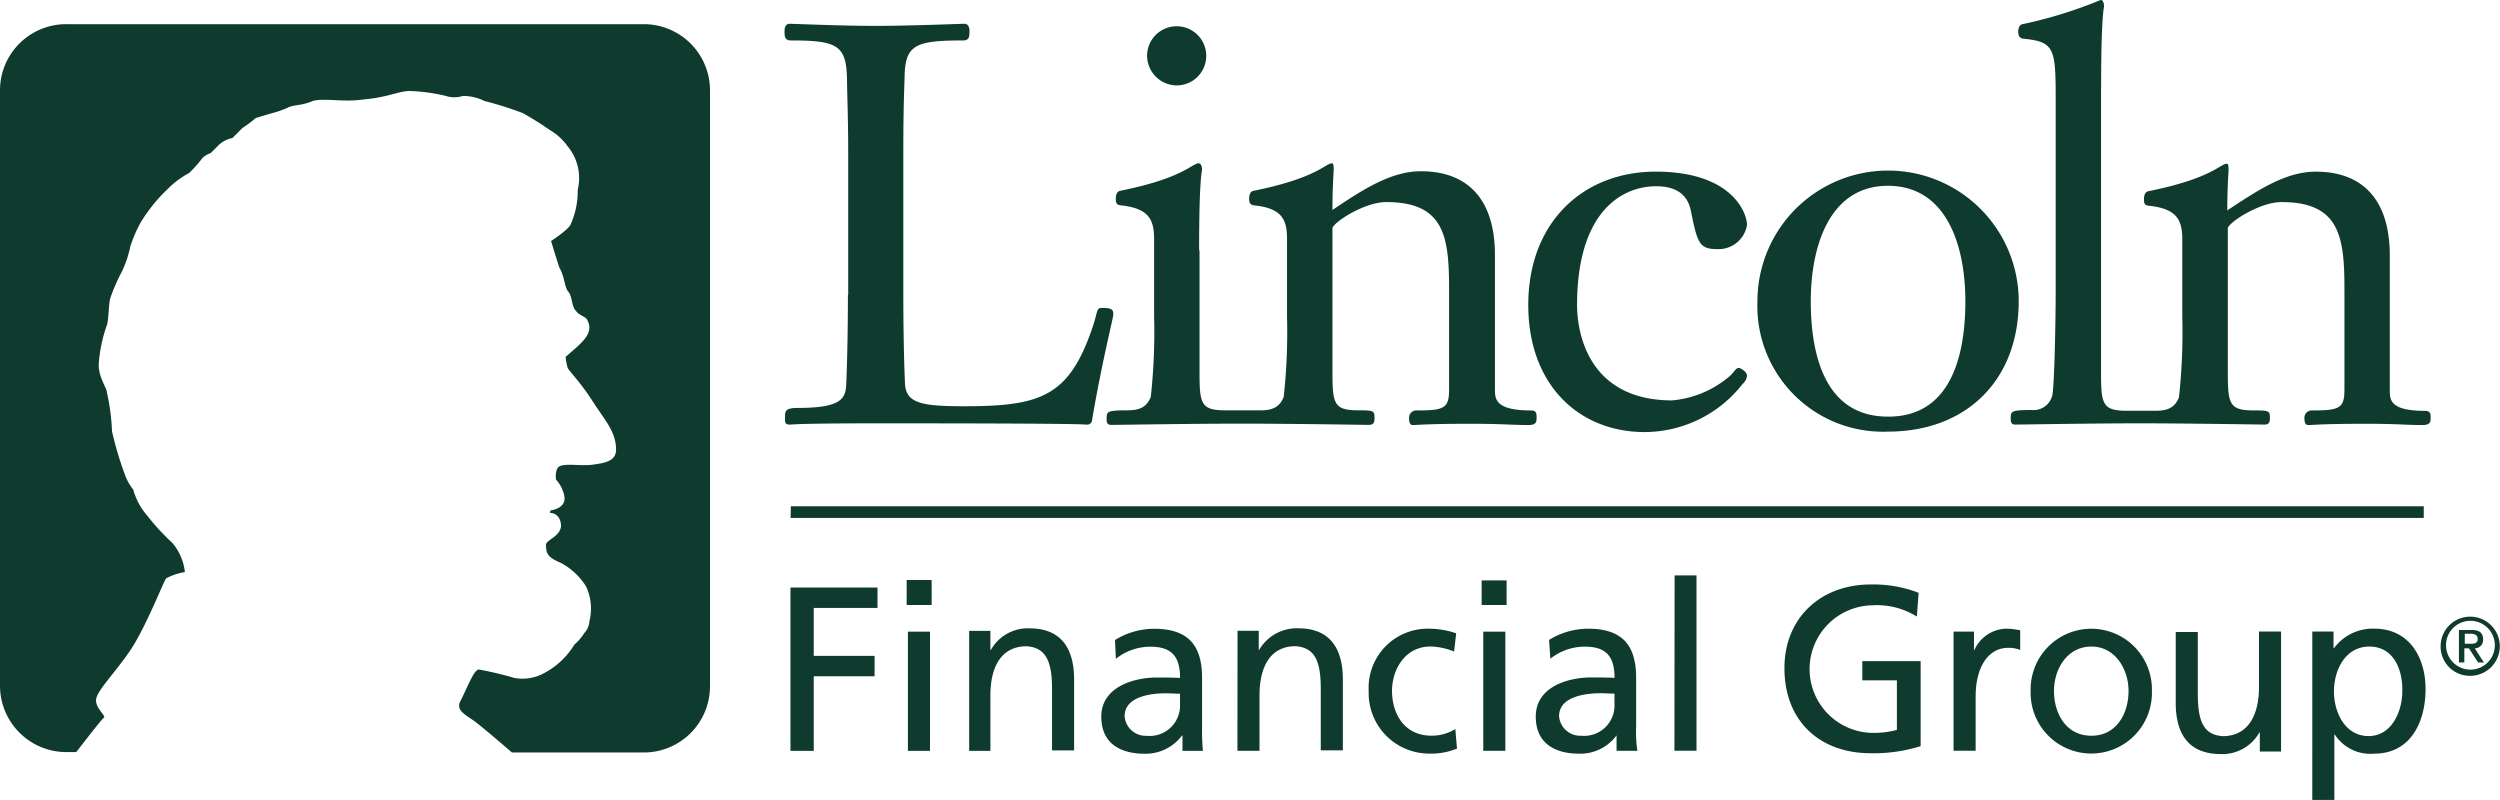 <svg xmlns="http://www.w3.org/2000/svg" width="200.198" height="64.063" viewBox="0 0 200.198 64.063">
  <path id="lincoln-financial-group-lfg-vector-logo-2022" d="M84.329,272.047h6.94v1.635H86.165v3.837h4.871v1.635H86.165v5.973H84.3v-13.08Zm9.376,3.537h1.768v9.543H93.705Zm-.1-4.137h2v2h-2Zm4.938,13.68h1.768v-4.438c0-2.336.9-3.937,2.9-3.937,1.535.1,2.035,1.2,2.035,3.4v4.938h1.768v-5.672c0-2.569-1.1-4.1-3.57-4.1a3.392,3.392,0,0,0-3.1,1.735h-.033v-1.535h-1.7v9.61Zm11.745-8.875a5.969,5.969,0,0,1,3.136-.9c2.736,0,3.837,1.335,3.837,3.937v3.971a16.418,16.418,0,0,0,.067,1.868h-1.635v-1.235h-.033a3.654,3.654,0,0,1-2.97,1.468c-2.069,0-3.5-.9-3.5-2.97,0-2.4,2.636-3.136,4.438-3.136.7,0,1.2,0,1.869.033,0-1.635-.6-2.5-2.369-2.5a4.43,4.43,0,0,0-2.769.968Zm5.205,4.3c-.367,0-.734-.033-1.134-.033-.968,0-3.3.167-3.3,1.835a1.694,1.694,0,0,0,1.768,1.568,2.429,2.429,0,0,0,2.669-2.5Zm4.6,4.571h1.768v-4.438c0-2.336.9-3.937,2.87-3.937,1.568.1,2.035,1.2,2.035,3.4v4.938h1.768v-5.672c0-2.569-1.1-4.1-3.57-4.1a3.483,3.483,0,0,0-3.136,1.735H121.8v-1.535h-1.7Zm17.517-9.409a6.79,6.79,0,0,0-2.135-.367,4.731,4.731,0,0,0-4.871,5,4.845,4.845,0,0,0,4.871,5,5.424,5.424,0,0,0,2.2-.4l-.133-1.568a3.571,3.571,0,0,1-1.9.534c-2.269,0-3.17-1.869-3.17-3.57,0-1.8,1.1-3.57,3.07-3.57a5.261,5.261,0,0,1,1.9.4Zm2.169-.133h1.768v9.543h-1.768Zm1.869-2.135h-2v-1.969h2Zm3.4,2.8a5.969,5.969,0,0,1,3.136-.9c2.736,0,3.837,1.335,3.837,3.937v3.971a9.357,9.357,0,0,0,.1,1.868h-1.668v-1.235h0a3.6,3.6,0,0,1-2.97,1.468c-2.069,0-3.5-.9-3.5-2.97,0-2.4,2.6-3.136,4.438-3.136.7,0,1.168,0,1.869.033,0-1.635-.6-2.5-2.369-2.5a4.43,4.43,0,0,0-2.769.968Zm5.239,4.3c-.367,0-.734-.033-1.1-.033-.968,0-3.337.167-3.337,1.835a1.694,1.694,0,0,0,1.768,1.568,2.429,2.429,0,0,0,2.669-2.5Zm4.8,4.571h1.768V271.079H155.1Zm19.553-12.646a10.036,10.036,0,0,0-3.837-.667c-4,0-6.907,2.669-6.907,6.707,0,4.171,2.769,6.807,6.907,6.807a12.547,12.547,0,0,0,4-.567v-6.807h-4.671v1.535h2.769v3.971a7.17,7.17,0,0,1-2.1.234,5.108,5.108,0,0,1,.1-10.21,6.043,6.043,0,0,1,3.6.9Zm2.8,12.646h1.768v-4.338c0-2.4,1.034-3.9,2.6-3.9a2.468,2.468,0,0,1,.968.167v-1.568a5.365,5.365,0,0,0-1.168-.133,2.876,2.876,0,0,0-2.5,1.7h-.033v-1.468h-1.635v9.543Zm6.173-4.771a4.857,4.857,0,1,1,9.71,0,4.857,4.857,0,1,1-9.71,0m1.869,0c0,1.7.9,3.57,3,3.57,2.069,0,2.97-1.869,2.97-3.57,0-1.8-1.1-3.57-2.97-3.57-1.9,0-3,1.735-3,3.57m18.185-4.771h-1.768v4.438c0,2.3-.9,3.937-2.9,3.937-1.535-.1-2-1.168-2-3.4v-4.938h-1.768v5.672c0,2.569,1.1,4.1,3.6,4.1a3.392,3.392,0,0,0,3.1-1.735h.033v1.535h1.7v-9.609Zm2.5,0h1.7v1.335h.033a3.865,3.865,0,0,1,3.237-1.568c2.769,0,4.1,2.269,4.1,4.838,0,2.636-1.2,5.172-4.1,5.172a3.391,3.391,0,0,1-3.17-1.535h-.033v5.239h-1.768Zm7.207,4.738c.033-1.7-.7-3.537-2.636-3.537-1.9,0-2.836,1.835-2.836,3.6,0,1.6.834,3.57,2.8,3.57,1.935-.033,2.7-2.169,2.669-3.637M26.305,226.935A5.3,5.3,0,0,0,21,232.241v47.681a5.319,5.319,0,0,0,5.305,5.305h.8c.934-1.2,2.069-2.669,2.2-2.736.267-.133-.734-.8-.6-1.535.133-.8,2.035-2.636,3.1-4.471,1.134-1.935,2.236-4.771,2.5-5.172a4.853,4.853,0,0,1,1.5-.5,4.31,4.31,0,0,0-1-2.336,17.674,17.674,0,0,1-2-2.169,5.259,5.259,0,0,1-1.134-2.1,4.074,4.074,0,0,1-.667-1.2,26.345,26.345,0,0,1-1.034-3.47,17.238,17.238,0,0,0-.4-3.07c0-.4-.667-1.2-.667-2.269a11.832,11.832,0,0,1,.667-3.2c.133-.4.133-1.735.267-2.135a14.829,14.829,0,0,1,.934-2.135,8.817,8.817,0,0,0,.667-2,11.249,11.249,0,0,1,.8-1.869,12.866,12.866,0,0,1,2.135-2.669,7.189,7.189,0,0,1,1.768-1.335,9.705,9.705,0,0,0,1.068-1.2,1.952,1.952,0,0,1,.667-.4l.534-.534a2.167,2.167,0,0,1,1.2-.667l.8-.8a10.644,10.644,0,0,0,1.068-.8c.4-.133,1.335-.4,1.335-.4a7.816,7.816,0,0,0,1.235-.434c.534-.267,1.068-.133,2-.534.934-.267,2.4.133,4.137-.133,1.735-.133,2.8-.667,3.6-.667a14.123,14.123,0,0,1,2.936.4,2.227,2.227,0,0,0,1.335,0,3.712,3.712,0,0,1,1.735.4,27.152,27.152,0,0,1,3.07.968,24.621,24.621,0,0,1,2.135,1.335,4.617,4.617,0,0,1,1.468,1.335,3.979,3.979,0,0,1,.8,3.47,6.472,6.472,0,0,1-.567,2.769c-.133.4-1.568,1.335-1.568,1.335s.4,1.335.667,2.135c.4.667.4,1.468.667,1.869.4.4.267,1.2.667,1.6.267.4.8.4.934.8.4.8-.2,1.435-.667,1.9-.234.234-1.1.968-1.1.968a4.25,4.25,0,0,0,.167.9c.133.267,1.068,1.2,2,2.669s1.869,2.4,1.869,3.871c0,.934-.934,1.068-1.869,1.2s-2.135-.133-2.669.133c-.4.267-.267,1.068-.267,1.068a2.7,2.7,0,0,1,.667,1.335c.133.8-.667,1.068-1.134,1.134v.2c.567,0,.868.5.868,1.068-.133.934-1.335,1.068-1.2,1.6,0,.667.267.934,1.2,1.335a5.351,5.351,0,0,1,2,1.869,4.166,4.166,0,0,1,.267,2.8,1.474,1.474,0,0,1-.4.934,4.259,4.259,0,0,1-.8.934,6.251,6.251,0,0,1-2.4,2.269,3.581,3.581,0,0,1-2.4.4,27.944,27.944,0,0,0-2.8-.667c-.4-.133-.934,1.368-1.535,2.536-.334.667.267,1,1,1.5.534.367,1.935,1.568,3.136,2.6H72.551a5.3,5.3,0,0,0,5.305-5.305V232.241a5.3,5.3,0,0,0-5.305-5.305H26.305M88.9,248.59c0,1.935-.033,4.838-.133,7.107-.033,1.2-.334,1.969-3.871,1.969-1.034,0-1.034.267-1.034.767,0,.4,0,.567.367.567.3,0,.5-.1,7.107-.1,17.551,0,16.183.1,16.683.1a.385.385,0,0,0,.434-.367c.767-4.538,1.7-8.208,1.7-8.442,0-.4-.1-.534-.934-.534-.4,0-.334.3-.634,1.268-1.9,5.806-4.137,6.607-10.377,6.607-3.4,0-4.671-.234-4.738-1.835-.1-2.236-.133-5.172-.133-7.107V237.579c0-3.2.033-4.271.1-6.34.033-2.636.8-3,4.7-3,.5,0,.5-.367.5-.767,0-.267-.1-.567-.4-.567-.367,0-4.271.167-7.14.167-2.836,0-6.506-.167-6.873-.167-.3,0-.4.3-.4.567,0,.4,0,.767.5.767,3.67,0,4.438.367,4.5,3,.033,2.069.1,3.136.1,6.34V248.59Zm26.293-16.75a2.369,2.369,0,1,0-2.336-2.369,2.393,2.393,0,0,0,2.336,2.369m39.739,25.225c-6.873,0-7.641-5.606-7.641-7.641,0-7.374,3.5-9.509,6.34-9.509,2.336,0,2.669,1.435,2.8,2.1.5,2.469.667,2.936,2.1,2.936a2.311,2.311,0,0,0,2.369-1.935c0-.934-1.168-4.271-7.307-4.271-5.806,0-10.21,4.037-10.21,10.677,0,6.44,4.1,10.177,9.309,10.177a9.978,9.978,0,0,0,7.841-3.837,1.032,1.032,0,0,0,.367-.667c0-.334-.534-.634-.667-.634-.234,0-.4.4-.767.7a8.193,8.193,0,0,1-4.538,1.9m23.457-7.941c0-4.4-1.468-9.242-6.206-9.242-4.671,0-6.173,4.838-6.173,9.242,0,3.837.9,9.242,6.173,9.242,5.305.033,6.206-5.405,6.206-9.242m4.271,0c0,6.306-4.171,10.444-10.477,10.444a10.058,10.058,0,0,1-10.444-10.444,10.46,10.46,0,0,1,20.921,0m-65.632-4.071c0-5.839.234-6.306.234-6.473,0-.267-.1-.5-.267-.5-.534,0-1.168,1.168-6.273,2.2-.234.033-.367.267-.367.634,0,.3.033.5.4.534,2.236.234,2.669,1.134,2.669,2.7v6.173a47.954,47.954,0,0,1-.267,6.473c-.267.634-.667,1.068-1.835,1.068-1.668,0-1.7.1-1.7.667,0,.234,0,.5.367.5.667,0,6.373-.1,10.41-.1,4,0,10.01.1,10.21.1.467,0,.467-.3.467-.6,0-.534-.1-.567-1.3-.567-1.969,0-2.069-.534-2.069-3.1V243.251c.2-.534,2.6-2.069,4.3-2.069,4.671,0,5.038,2.769,5.038,6.974V256.2c0,1.5-.4,1.668-2.569,1.668a.585.585,0,0,0-.634.634c0,.234.033.534.3.534.367,0,1.1-.1,4.738-.1,2.369,0,3.2.1,4.538.1.634,0,.634-.3.634-.6s0-.567-.434-.567c-2.8,0-2.9-.868-2.9-1.635V245.454c0-6.44-4.4-6.74-5.939-6.74-2.436,0-4.738,1.535-7.074,3.1,0-1.969.1-2.97.1-3.237,0-.367-.033-.5-.133-.5-.534,0-1.168,1.168-6.273,2.2-.234.033-.367.267-.367.634,0,.3.067.5.4.534,2.236.234,2.636,1.134,2.636,2.7v6.173a47.953,47.953,0,0,1-.267,6.473c-.267.634-.667,1.068-1.835,1.068h-2.836c-1.969,0-2.069-.534-2.069-3.1v-9.71m72.2-13.08c0-5.839.234-6.306.234-6.473,0-.267-.1-.5-.267-.5a35.754,35.754,0,0,1-6.24,1.935c-.234.033-.367.267-.367.634,0,.3.133.5.4.534,2.469.234,2.6.767,2.6,4.671V248.49c0,1.935-.1,7.874-.3,8.275a1.537,1.537,0,0,1-1.6,1.068c-1.668,0-1.7.1-1.7.667,0,.234,0,.5.367.5.434,0,6.106-.1,9.977-.1,3.9,0,9.743.1,9.977.1.434,0,.434-.3.434-.567,0-.534-.1-.567-1.3-.567-1.969,0-2.069-.534-2.069-3.1V243.251c.2-.534,2.6-2.069,4.3-2.069,4.671,0,5.038,2.8,5.038,6.974V256.2c0,1.5-.4,1.668-2.569,1.668a.585.585,0,0,0-.634.634c0,.234.033.534.3.534.367,0,1.1-.1,4.7-.1,2.4,0,3.136.1,4.471.1.634,0,.634-.3.634-.567,0-.3,0-.567-.434-.567-2.8,0-2.836-.868-2.836-1.635V245.487c0-6.44-4.4-6.74-5.939-6.74-2.436,0-4.7,1.535-7.074,3.1,0-1.969.1-2.97.1-3.237,0-.367-.033-.5-.133-.5-.534,0-1.168,1.168-6.273,2.2-.234.033-.367.267-.367.634,0,.334.033.5.4.534,2.236.234,2.669,1.134,2.669,2.7v6.173a47.951,47.951,0,0,1-.267,6.473c-.267.634-.667,1.068-1.835,1.068h-2.336c-1.969,0-2.069-.534-2.069-3.1V231.974m-104.937,34.5H215.092v-.934H84.329Zm133.632,8.976h1c.6,0,.9.234.9.734a.668.668,0,0,1-.667.734l.734,1.134h-.467l-.734-1.134h-.367v1.134h-.434v-2.6Zm.434,1.1h.5c.334,0,.534-.067.534-.4,0-.3-.267-.4-.534-.4h-.5Zm-1.5.2a1.954,1.954,0,1,0,1.969-2.035,1.947,1.947,0,0,0-1.969,2.035m-.434,0a2.369,2.369,0,1,1,2.369,2.369,2.336,2.336,0,0,1-2.369-2.369" transform="translate(-21 -225)" fill="#0e3b2e"/>
</svg>
